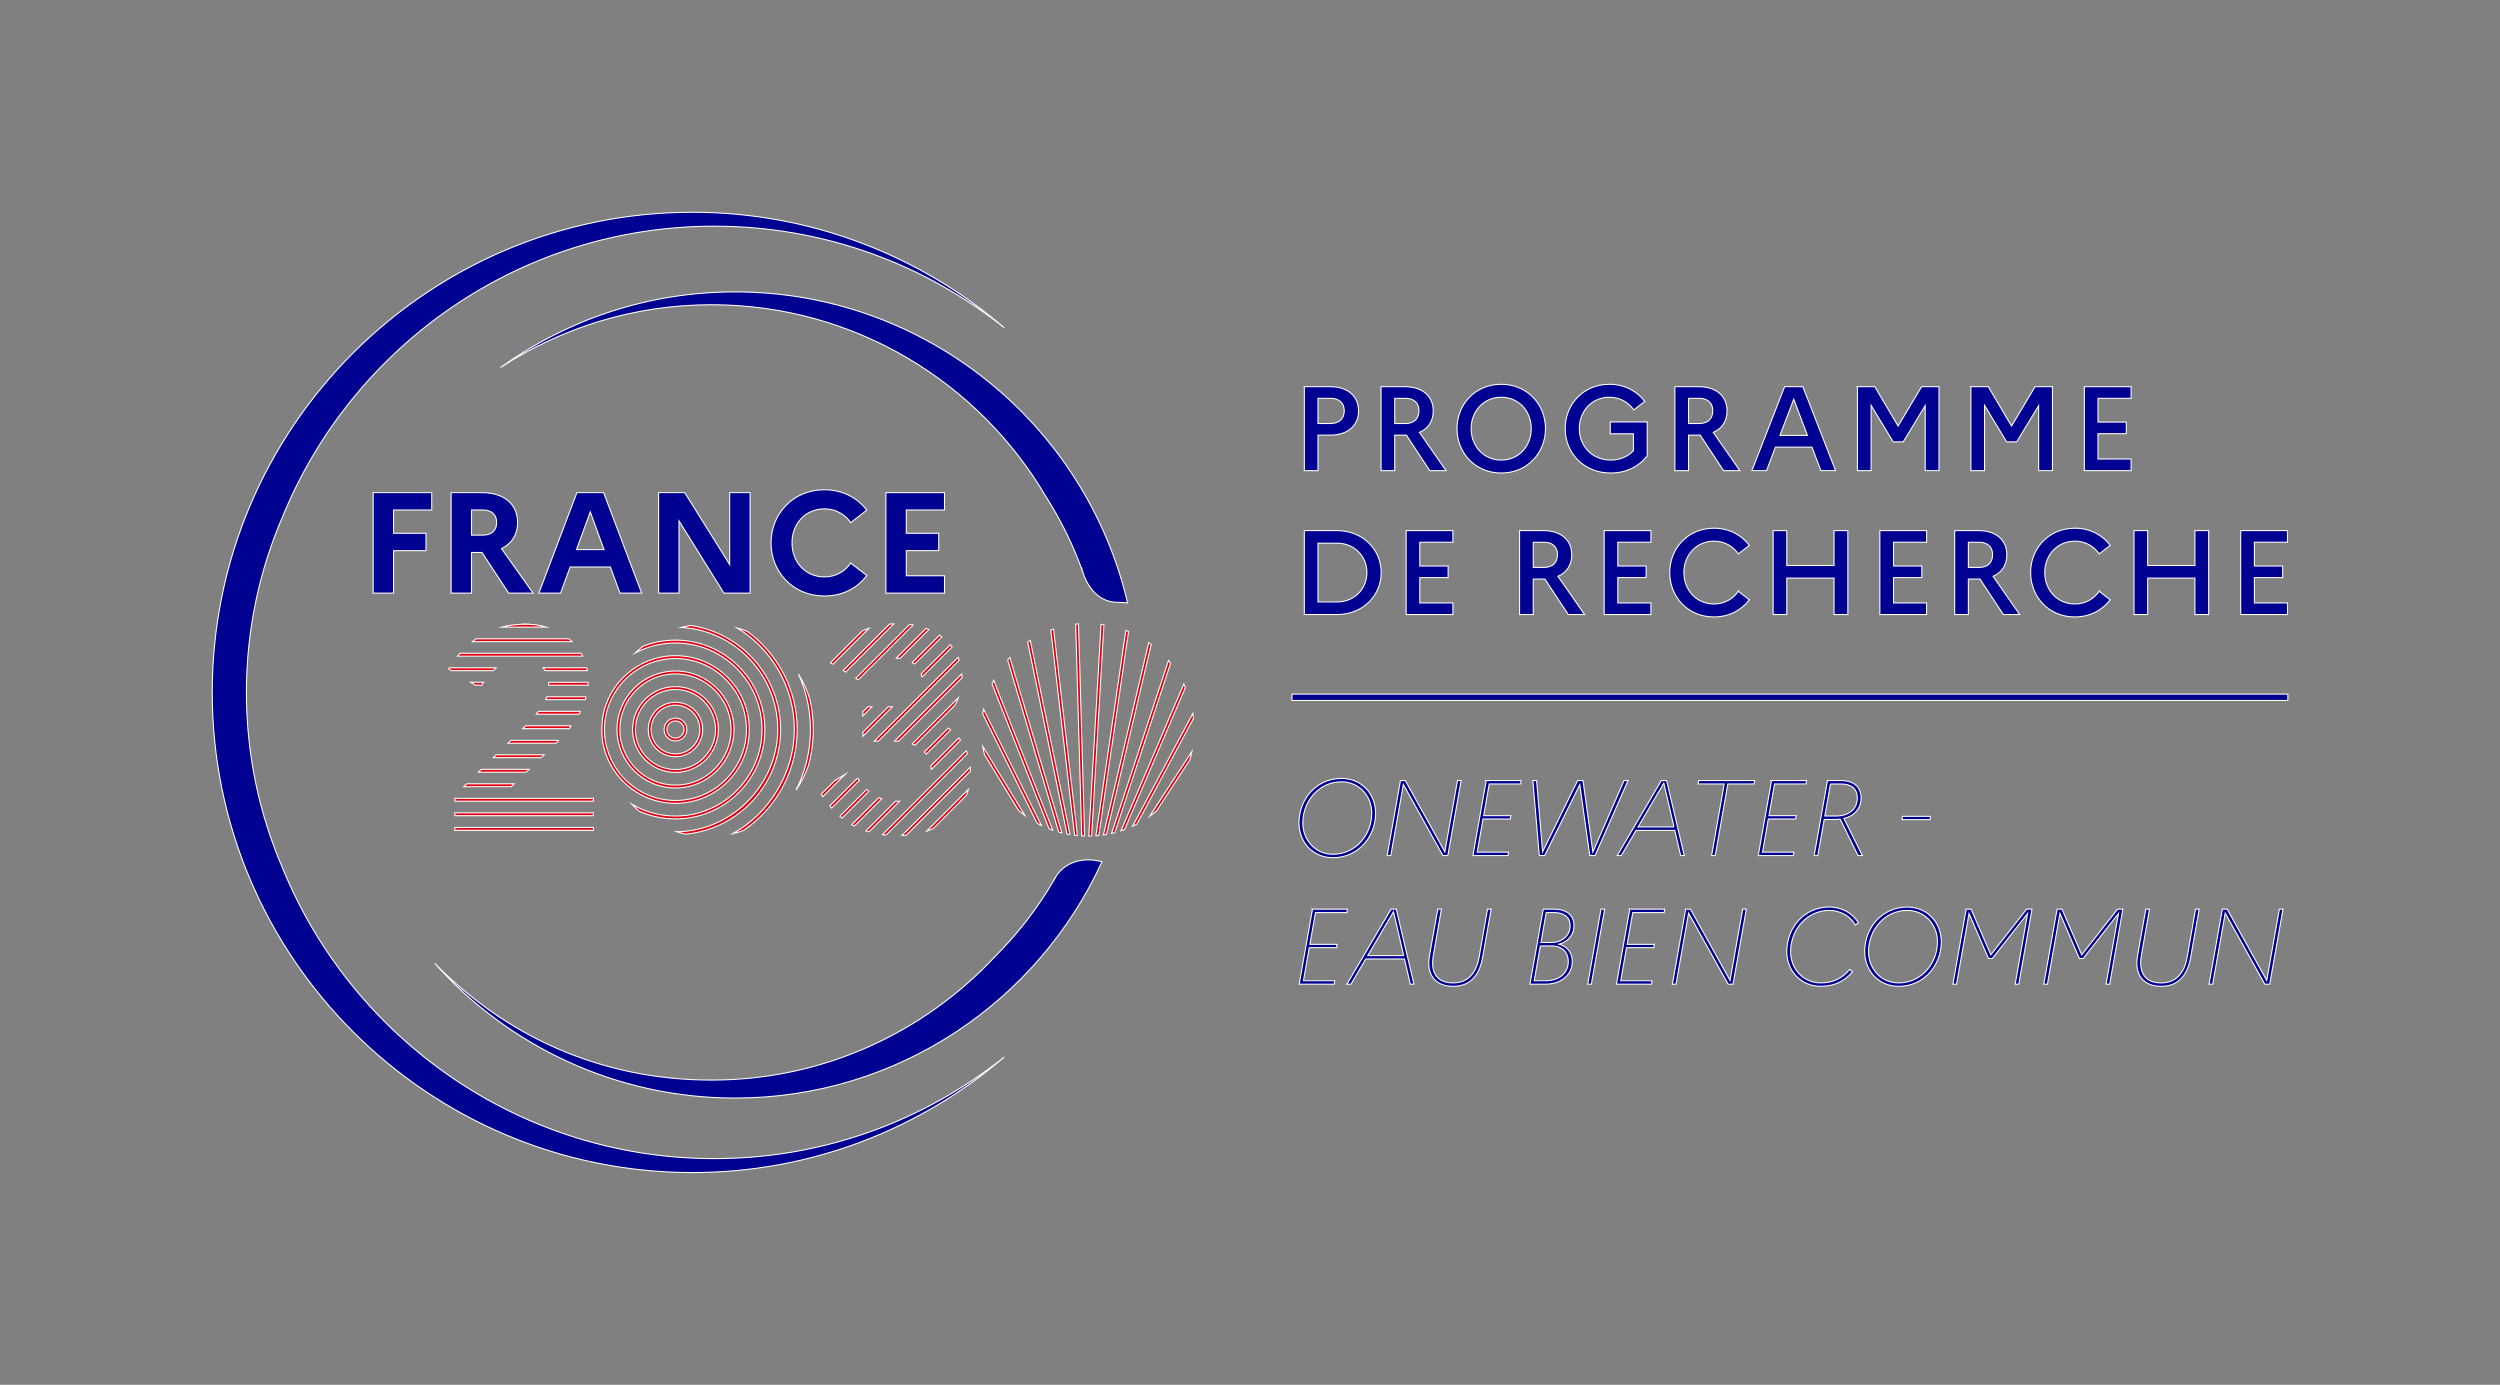 <?xml version="1.0" encoding="UTF-8"?>
<svg id="Calque_1" data-name="Calque 1" xmlns="http://www.w3.org/2000/svg" viewBox="0 0 2355.76 1304.91">
  <rect x="0" y="0" width="2355.76" height="1304.91" fill="#808080" stroke="none"/>
  <defs>
    <style>
      .cls-1 {
        fill: #000091;
      }

      .cls-1, .cls-2 {
        stroke: #fff;
        stroke-miterlimit: 10;
      }

      .cls-2 {
        fill: #e1000f;
      }
    </style>
  </defs>
  <path class="cls-1" d="m266.43,818.39c-21.98-50.94-34.22-107.03-34.22-165.94s12.24-115,34.22-165.94c65.61-160.19,223.12-273.36,406.65-273.36,103.25,0,198.23,35.9,273.31,95.75-79.14-67.8-181.8-108.9-293.94-108.9-249.48,0-452.45,202.97-452.45,452.45s202.97,452.46,452.45,452.46c112.14,0,214.8-41.1,293.93-108.9-75.08,59.85-170.05,95.75-273.3,95.75-183.53,0-341.05-113.18-406.65-273.36Z"/>
  <path class="cls-1" d="m995.53,825.21c-.6,1.06-1.22,2.11-1.83,3.17-.14.28-.25.56-.38.84l-.04-.02.39-.77c-15.46,26.77-34.35,51.32-56.15,72.98-66.72,71.51-161.69,116.35-266.98,116.35s-194.52-42.17-260.87-109.94c69.6,77.81,170.68,126.9,283.05,126.9,153.41,0,285.77-91.47,345.65-222.7-16.22-4.44-33.78-.66-42.84,13.2Z"/>
  <path class="cls-1" d="m1019.92,537.63c.11.4.25.78.37,1.17.43,1.2.82,2.41,1.24,3.62,5.47,14.43,16.32,25.15,31.41,25.15h-.04c3.39.09,6.63.2,9.63.51-39.36-167.75-190.22-293.03-369.81-293.03-82.43,0-158.75,26.48-221.08,71.26,57.28-37.34,125.57-59.14,198.9-59.14,134.42,0,252.04,73.04,315.46,181.46,13.76,21.59,25.16,44.8,33.94,69.26l-.02-.25Z"/>
  <g>
    <path class="cls-1" d="m351.63,464.21h55.2v16.37h-35.99v21.92h30.57v16.37h-30.57v40.05h-19.21v-94.7Z"/>
    <path class="cls-1" d="m425.1,464.21h28.95c20.83,0,33.68,10.69,33.68,28.27,0,11.36-5.54,19.89-15.15,24.49l29.76,41.94h-23l-25.16-38.29h-9.88v38.29h-19.21v-94.7Zm19.21,16.37v23.68h10.82c8.12,0,12.85-4.33,12.85-12.04,0-7.17-4.74-11.64-12.85-11.64h-10.82Z"/>
    <path class="cls-1" d="m543.63,464.21h25.16l35.85,94.7h-20.43l-9.07-24.62h-37.88l-9.07,24.62h-20.43l35.85-94.7Zm25.57,53.71l-12.99-35.58-12.99,35.58h25.98Z"/>
    <path class="cls-1" d="m620.62,464.21h24.62l42.35,67.78v-67.78h19.21v94.7h-24.62l-42.35-68.05v68.05h-19.21v-94.7Z"/>
    <path class="cls-1" d="m801.64,530.63l15.15,11.64c-8.66,11.77-22.73,19.35-39.91,19.35-29.9,0-50.33-23-50.33-50.06s20.43-50.06,50.33-50.06c17.18,0,31.25,7.71,39.91,19.21l-15.15,11.77c-5.41-7.71-13.94-12.99-24.76-12.99-17.86,0-30.57,13.93-30.57,32.06s12.72,32.07,30.57,32.07c10.82,0,19.35-5.28,24.76-12.99Z"/>
    <path class="cls-1" d="m834.8,464.21h55.2v16.37h-35.99v21.92h30.57v16.37h-30.57v23.67h35.99v16.37h-55.2v-94.7Z"/>
  </g>
  <g>
    <path class="cls-2" d="m927.64,711.06l32.09,52.54c2,1.72,4.06,3.37,6.18,4.93l-39.82-65.19c.41,2.61.94,5.19,1.55,7.73"/>
    <path class="cls-2" d="m925.98,672.7l51.28,103.04c1.33.73,2.69,1.41,4.06,2.08l-54.55-109.63c-.29,1.49-.56,2.99-.79,4.5"/>
    <path class="cls-2" d="m934.73,644.24l53.84,136.74c1.13.44,2.26.87,3.41,1.27l-55.61-141.22c-.56,1.06-1.12,2.13-1.65,3.21"/>
    <path class="cls-2" d="m949.49,621.91l48.11,162.12c1.02.29,2.04.58,3.07.83l-49.06-165.33c-.72.78-1.43,1.57-2.12,2.37"/>
    <path class="cls-2" d="m1008.29,786.44l-37.45-183.02c-.82.53-1.64,1.06-2.44,1.61l37.02,180.9c.95.19,1.91.35,2.87.51"/>
    <path class="cls-2" d="m1015.31,787.38l-22.52-194.57c-.88.3-1.76.59-2.62.91l22.38,193.33c.92.12,1.84.24,2.77.33"/>
    <path class="cls-2" d="m1022.02,787.79l-5.72-199.91c-.9.08-1.81.16-2.7.27l5.71,199.55c.9.05,1.81.07,2.71.1"/>
    <path class="cls-2" d="m1028.65,787.77l11.57-199.16c-.89-.14-1.8-.23-2.69-.34l-11.59,199.57c.91,0,1.81-.04,2.72-.07"/>
    <path class="cls-2" d="m1035.44,787.33l28-192.23c-.85-.35-1.72-.69-2.59-1.02l-28.18,193.47c.92-.07,1.85-.12,2.77-.22"/>
    <path class="cls-2" d="m1042.62,786.3l42.17-179.08c-.78-.58-1.58-1.14-2.38-1.7l-42.69,181.26c.97-.14,1.93-.32,2.9-.49"/>
    <path class="cls-2" d="m1050.52,784.59l52.57-159.75c-.67-.83-1.35-1.64-2.05-2.45l-53.62,162.94c1.04-.24,2.07-.47,3.1-.74"/>
    <path class="cls-2" d="m1059.7,781.71l57.31-133.86c-.49-1.12-.98-2.24-1.51-3.35l-59.25,138.39c1.16-.38,2.31-.76,3.45-1.18"/>
    <path class="cls-2" d="m1071.36,776.52l53.31-99.66c-.17-1.55-.36-3.1-.6-4.63l-56.88,106.35c1.41-.65,2.8-1.34,4.18-2.06"/>
    <path class="cls-2" d="m1089.83,764.08l31.32-48.03c.78-2.66,1.48-5.36,2.05-8.1l-39.93,61.25c2.26-1.62,4.45-3.32,6.57-5.12"/>
    <rect class="cls-2" x="428.56" y="782.41" width="130.63" height=".08"/>
    <path class="cls-2" d="m494.96,588.16c-1.12,0-2.2.07-3.3.1h7.05c-1.24-.06-2.49-.1-3.75-.1"/>
    <path class="cls-2" d="m498.7,588.26h-7.05c-6.78.23-13.16,1.13-19.13,2.71h42.5c-5.15-1.51-10.63-2.43-16.33-2.71"/>
    <path class="cls-2" d="m536.02,601.93h-87.32c-1.25.86-2.47,1.77-3.67,2.71h94.03c-.97-.94-2-1.84-3.05-2.71"/>
    <path class="cls-2" d="m547.61,615.6h-114.17c-.78.88-1.55,1.79-2.3,2.71h117.92c-.46-.92-.94-1.82-1.45-2.71"/>
    <path class="cls-2" d="m552.95,629.26h-41.13c.69.85,1.31,1.75,1.87,2.71h39.8c-.16-.91-.34-1.82-.55-2.71"/>
    <path class="cls-2" d="m422.62,630.26l2.81,1.71h39.12c.97-.96,1.96-1.86,2.98-2.71h-44.26c-.21.34-.44.66-.65,1"/>
    <path class="cls-2" d="m554.28,642.93h-37.3c.06.8.11,1.61.11,2.45,0,.09,0,.18,0,.26h37.09c.06-.89.09-1.8.11-2.71"/>
    <path class="cls-2" d="m447.87,645.64h6.1c.58-.92,1.17-1.82,1.76-2.71h-12.31l4.45,2.71Z"/>
    <path class="cls-2" d="m552.35,656.6h-37.1c-.31.91-.67,1.81-1.05,2.71h37.38c.28-.89.53-1.8.77-2.71"/>
    <path class="cls-2" d="m547.03,670.27h-39.54c-.7.9-1.42,1.8-2.18,2.71h40.28c.5-.89.97-1.8,1.44-2.71"/>
    <path class="cls-2" d="m538.36,683.93h-43.14c-.62.64-1.24,1.27-1.88,1.93l-.79.78h43.7c.72-.9,1.43-1.8,2.12-2.71"/>
    <path class="cls-2" d="m526.61,697.6h-45.21l-2.75,2.71h45.34c.88-.9,1.76-1.8,2.62-2.71"/>
    <polygon class="cls-2" points="512.79 711.27 467.5 711.27 464.74 713.98 509.98 713.98 512.79 711.27"/>
    <polygon class="cls-2" points="498.62 724.94 453.6 724.94 450.84 727.65 495.81 727.65 498.62 724.94"/>
    <polygon class="cls-2" points="484.45 738.6 439.7 738.6 436.95 741.31 481.64 741.31 484.45 738.6"/>
    <rect class="cls-2" x="428.56" y="752.27" width="130.63" height="2.71"/>
    <rect class="cls-2" x="428.56" y="765.94" width="130.63" height="2.71"/>
    <rect class="cls-2" x="428.56" y="779.69" width="130.63" height="2.71"/>
    <path class="cls-2" d="m879.38,780.8l31.2-31.2c.74-1.86,1.38-3.77,1.91-5.74l-39.35,39.35c2.14-.72,4.22-1.52,6.23-2.4"/>
    <path class="cls-2" d="m853.92,787.08l60.58-60.58c-.03-1.22-.1-2.43-.21-3.63l-64.47,64.47c1.38-.06,2.75-.15,4.1-.27"/>
    <path class="cls-2" d="m834.95,786.89l76.7-76.7c-.32-.94-.68-1.86-1.06-2.77l-79.08,79.08c1.13.15,2.28.28,3.44.39"/>
    <path class="cls-2" d="m845.46,755.06c-.55,0-1.08-.04-1.62-.05l-27.98,27.98c.97.32,1.97.58,2.96.87l28.88-28.88c-.75.04-1.49.09-2.25.09"/>
    <path class="cls-2" d="m877.51,725.16l27.62-27.62c-.53-.74-1.09-1.45-1.66-2.17l-26.3,26.29c.18,1.13.3,2.29.34,3.49"/>
    <path class="cls-2" d="m872.77,710.73l23.04-23.05c-.7-.57-1.41-1.13-2.15-1.68l-22.6,22.6c.61.68,1.18,1.39,1.71,2.12"/>
    <path class="cls-2" d="m828.07,751.61l-25.44,25.44c.81.46,1.63.93,2.47,1.36l25.71-25.72c-.93-.32-1.84-.69-2.74-1.09"/>
    <path class="cls-2" d="m816.69,743.82l-25.32,25.32c.69.59,1.39,1.17,2.1,1.73l25.22-25.22c-.68-.58-1.35-1.19-2.01-1.83"/>
    <path class="cls-2" d="m862.22,702.12l37.51-37.5c1.34-2.31,2.48-4.73,3.43-7.26l-43.62,43.62c.93.35,1.82.73,2.69,1.14"/>
    <path class="cls-2" d="m808.2,733.14l-26.32,26.32c.58.7,1.18,1.38,1.78,2.05l26.06-26.06c-.51-.74-1.01-1.53-1.52-2.31"/>
    <path class="cls-2" d="m844.11,698.38c.88,0,1.74.05,2.59.09l59.74-59.75c0-.09,0-.18,0-.26,0-1.17-.05-2.31-.12-3.45l-63.37,63.37h1.15Z"/>
    <path class="cls-2" d="m786.46,735.72l-12.57,12.57c.49.79.98,1.58,1.48,2.35l21.13-21.13-10.04,6.22Z"/>
    <path class="cls-2" d="m827.62,698.38l76.21-76.21c-.32-.94-.68-1.86-1.06-2.77l-78.98,78.98h3.83Z"/>
    <polygon class="cls-2" points="837.02 665.99 813.07 689.94 813.07 693.77 840.85 665.99 837.02 665.99"/>
    <path class="cls-2" d="m868.8,638.03l28.38-28.38c-.55-.72-1.11-1.44-1.7-2.13l-27.43,27.43c.32.98.56,2.01.76,3.07"/>
    <path class="cls-2" d="m861.82,625.85l25.75-25.75c-.73-.55-1.47-1.08-2.24-1.59l-25.75,25.75c.78.49,1.54,1.02,2.24,1.59"/>
    <polygon class="cls-2" points="817.85 665.99 813.07 670.77 813.07 674.6 821.68 665.99 817.85 665.99"/>
    <path class="cls-2" d="m848.11,620.4l27.23-27.23c-.91-.38-1.83-.73-2.76-1.07l-28.05,28.05c1.22.03,2.42.11,3.58.25"/>
    <path class="cls-2" d="m808.68,640.66l8.42-8.42c1.18-1.33,2.4-2.56,3.68-3.68l39.65-39.65c-1.1-.19-2.21-.35-3.33-.5l-50.78,50.78,2.37,1.46Z"/>
    <path class="cls-2" d="m796.84,633.33l45.5-45.5c-1.38.05-2.74.14-4.08.25l-43.79,43.79,2.37,1.46Z"/>
    <path class="cls-2" d="m784.92,625.97l34-34c-2.17.73-4.27,1.56-6.3,2.47l-30.06,30.06,2.37,1.46Z"/>
    <path class="cls-2" d="m751.21,687.45c0-37.9-18.47-71.54-46.88-92.45-3.17-1.26-6.43-2.37-9.75-3.31,32.3,19.68,53.92,55.24,53.92,95.76s-23.47,79.04-58.05,98.13c3.39-.8,6.71-1.77,9.96-2.91,30.62-20.63,50.8-55.62,50.8-95.23"/>
    <path class="cls-2" d="m763.24,659.12c-2.56-8.49-6.22-16.5-10.81-23.88,7.21,15.94,11.25,33.61,11.25,52.21,0,20.54-4.92,39.95-13.61,57.14,4.99-7.3,9.03-15.3,11.96-23.82,2.83-10.64,4.35-21.8,4.35-33.32,0-9.73-1.11-19.2-3.15-28.33"/>
    <path class="cls-2" d="m735.59,687.42c0-49.89-37.06-91.26-85.09-98.08-2.94.5-5.84,1.11-8.69,1.85,50.69,2.77,91.07,44.87,91.07,96.23s-42.71,95.83-95.41,96.36c2.83.88,5.73,1.62,8.66,2.26,50.13-4.87,89.45-47.23,89.45-98.62"/>
    <path class="cls-2" d="m720.74,687.42c0-46.45-37.79-84.24-84.24-84.24-10.79,0-21.09,2.06-30.58,5.77-2.58,2-5.05,4.13-7.42,6.37,11.36-6.01,24.29-9.43,38.01-9.43,44.96,0,81.53,36.57,81.53,81.53s-36.58,81.53-81.53,81.53c-15.02,0-29.09-4.1-41.18-11.21,2.27,2.35,4.66,4.59,7.16,6.72,10.41,4.62,21.92,7.2,34.03,7.2,46.45,0,84.24-37.79,84.24-84.24"/>
    <path class="cls-2" d="m636.5,664.47c12.65,0,22.95,10.29,22.95,22.95s-10.3,22.95-22.95,22.95-22.95-10.3-22.95-22.95,10.3-22.95,22.95-22.95m0,48.61c14.15,0,25.66-11.51,25.66-25.66s-11.51-25.66-25.66-25.66-25.66,11.51-25.66,25.66,11.51,25.66,25.66,25.66"/>
    <path class="cls-2" d="m636.5,649.71c20.79,0,37.71,16.92,37.71,37.71s-16.92,37.71-37.71,37.71-37.71-16.92-37.71-37.71,16.92-37.71,37.71-37.71m0,78.13c22.29,0,40.42-18.13,40.42-40.42s-18.13-40.42-40.42-40.42-40.42,18.13-40.42,40.42,18.13,40.42,40.42,40.42"/>
    <path class="cls-2" d="m636.5,679.37c4.44,0,8.06,3.61,8.06,8.06s-3.61,8.06-8.06,8.06-8.06-3.61-8.06-8.06,3.61-8.06,8.06-8.06m0,18.82c5.94,0,10.76-4.83,10.76-10.76s-4.83-10.76-10.76-10.76-10.76,4.83-10.76,10.76,4.83,10.76,10.76,10.76"/>
    <path class="cls-2" d="m636.5,620.55c36.87,0,66.87,30,66.87,66.87s-30,66.87-66.87,66.87-66.87-30-66.87-66.87,30-66.87,66.87-66.87m0,136.45c38.36,0,69.58-31.21,69.58-69.58s-31.21-69.58-69.58-69.58c-34.47,0-63.14,25.2-68.62,58.13-.48,3.98-.76,8.02-.76,12.12,0,2.61.13,5.19.33,7.75,4.18,34.4,33.54,61.15,69.05,61.15"/>
    <path class="cls-2" d="m636.5,635.01c28.9,0,52.41,23.51,52.41,52.41s-23.51,52.41-52.41,52.41-52.41-23.51-52.41-52.41,23.51-52.41,52.41-52.41m0,107.53c30.39,0,55.12-24.73,55.12-55.12s-24.73-55.12-55.12-55.12-55.12,24.73-55.12,55.12,24.73,55.12,55.12,55.12"/>
  </g>
  <g>
    <path class="cls-1" d="m1229.06,364.38h24.3c16.61,0,26.78,8.81,26.78,22.83s-10.17,22.83-26.78,22.83h-11.41v33.45h-12.88v-79.1Zm12.88,10.96v23.73h11.98c8.02,0,12.77-4.52,12.77-12.09,0-7.12-4.75-11.64-12.77-11.64h-11.98Z"/>
    <path class="cls-1" d="m1301.39,364.38h22.38c16.61,0,26.78,8.81,26.78,22.83,0,9.61-4.75,16.73-13,20.23l25.09,36.05h-15.37l-22.04-33.45h-10.96v33.45h-12.88v-79.1Zm12.88,10.96v23.73h10.17c8.02,0,12.66-4.52,12.66-12.09,0-7.12-4.63-11.64-12.66-11.64h-10.17Z"/>
    <path class="cls-1" d="m1456.33,403.93c0,22.6-16.95,41.81-41.7,41.81s-41.7-19.21-41.7-41.81,16.84-41.81,41.7-41.81,41.7,19.21,41.7,41.81Zm-13.45,0c0-16.61-11.75-29.61-28.25-29.61s-28.37,13.11-28.37,29.61,11.87,29.61,28.37,29.61,28.25-13.11,28.25-29.61Z"/>
    <path class="cls-1" d="m1539.16,424.72v-15.93h-21.81v-11.19h34.81v31.98c-7.46,9.83-19.66,16.16-34.47,16.16-25.54,0-42.83-19.21-42.83-41.81s16.84-41.81,41.7-41.81c14.35,0,25.99,6.44,33.34,16.16l-10.4,8.02c-4.97-7.12-13-11.98-22.94-11.98-16.5,0-28.37,13.11-28.37,29.61s12.32,29.61,29.5,29.61c8.81,0,16.39-3.39,21.47-8.81Z"/>
    <path class="cls-1" d="m1578.26,364.38h22.38c16.61,0,26.78,8.81,26.78,22.83,0,9.61-4.75,16.73-13,20.23l25.09,36.05h-15.37l-22.04-33.45h-10.96v33.45h-12.88v-79.1Zm12.88,10.96v23.73h10.17c8.02,0,12.66-4.52,12.66-12.09,0-7.12-4.63-11.64-12.66-11.64h-10.17Z"/>
    <path class="cls-1" d="m1681.66,364.38h17.18l30.85,79.1h-13.9l-8.36-22.15h-34.47l-8.36,22.15h-13.79l30.85-79.1Zm21.47,45.88l-12.88-34.13-13,34.13h25.88Z"/>
    <path class="cls-1" d="m1750.26,364.38h16.39l21.92,37.07,22.15-37.07h16.39v79.1h-13v-61.25l-20.68,34.13h-9.49l-20.79-34.35v61.48h-12.88v-79.1Z"/>
    <path class="cls-1" d="m1857.17,364.38h16.39l21.92,37.07,22.15-37.07h16.39v79.1h-13v-61.25l-20.68,34.13h-9.49l-20.79-34.35v61.48h-12.88v-79.1Z"/>
    <path class="cls-1" d="m1964.08,364.38h44.07v10.96h-31.19v22.38h26.67v10.96h-26.67v23.84h31.19v10.96h-44.07v-79.1Z"/>
    <path class="cls-1" d="m1229.06,499.99h30.74c24.86,0,41.7,18.19,41.7,39.55s-16.84,39.55-41.7,39.55h-30.74v-79.1Zm12.88,11.87v55.37h17.97c16.39,0,28.14-12.32,28.14-27.69s-11.75-27.69-28.14-27.69h-17.97Z"/>
    <path class="cls-1" d="m1325.01,499.99h44.07v10.96h-31.19v22.38h26.67v10.96h-26.67v23.84h31.19v10.96h-44.07v-79.1Z"/>
    <path class="cls-1" d="m1431.91,499.99h22.38c16.61,0,26.78,8.81,26.78,22.83,0,9.61-4.75,16.73-13,20.23l25.09,36.05h-15.37l-22.04-33.45h-10.96v33.45h-12.88v-79.1Zm12.88,10.96v23.73h10.17c8.02,0,12.66-4.52,12.66-12.09,0-7.12-4.63-11.64-12.66-11.64h-10.17Z"/>
    <path class="cls-1" d="m1511.59,499.99h44.07v10.96h-31.19v22.38h26.67v10.96h-26.67v23.84h31.19v10.96h-44.07v-79.1Z"/>
    <path class="cls-1" d="m1638.04,557.17l10.4,8.02c-7.35,9.72-18.99,16.16-33.34,16.16-24.86,0-41.7-19.21-41.7-41.81s16.84-41.81,41.7-41.81c14.35,0,25.99,6.44,33.34,16.16l-10.4,8.02c-4.97-7.12-13-11.98-22.94-11.98-16.5,0-28.37,13.11-28.37,29.61s11.87,29.61,28.37,29.61c9.94,0,17.97-4.86,22.94-11.98Z"/>
    <path class="cls-1" d="m1670.82,499.99h12.88v32.88h44.52v-32.88h13v79.1h-13v-34.35h-44.52v34.35h-12.88v-79.1Z"/>
    <path class="cls-1" d="m1771.39,499.99h44.07v10.96h-31.19v22.38h26.67v10.96h-26.67v23.84h31.19v10.96h-44.07v-79.1Z"/>
    <path class="cls-1" d="m1841.91,499.99h22.38c16.61,0,26.78,8.81,26.78,22.83,0,9.61-4.75,16.73-13,20.23l25.09,36.05h-15.37l-22.04-33.45h-10.96v33.45h-12.88v-79.1Zm12.88,10.96v23.73h10.17c8.02,0,12.66-4.52,12.66-12.09,0-7.12-4.63-11.64-12.66-11.64h-10.17Z"/>
    <path class="cls-1" d="m1978.09,557.17l10.4,8.02c-7.35,9.72-18.99,16.16-33.34,16.16-24.86,0-41.7-19.21-41.7-41.81s16.84-41.81,41.7-41.81c14.35,0,25.99,6.44,33.34,16.16l-10.4,8.02c-4.97-7.12-13-11.98-22.94-11.98-16.5,0-28.37,13.11-28.37,29.61s11.87,29.61,28.37,29.61c9.94,0,17.97-4.86,22.94-11.98Z"/>
    <path class="cls-1" d="m2010.86,499.99h12.88v32.88h44.52v-32.88h13v79.1h-13v-34.35h-44.52v34.35h-12.88v-79.1Z"/>
    <path class="cls-1" d="m2111.44,499.99h44.07v10.96h-31.19v22.38h26.67v10.96h-26.67v23.84h31.19v10.96h-44.07v-79.1Z"/>
  </g>
  <g>
    <path class="cls-1" d="m1296.23,766.31c0,22.12-16.26,41.91-40.1,41.91-19.29,0-32.12-14.95-32.12-32.82,0-22.12,16.26-41.91,40.1-41.91,19.29,0,32.12,14.95,32.12,32.82Zm-3.64-.1c0-15.96-11.61-29.49-28.48-29.49-21.21,0-36.46,18.18-36.46,38.78,0,15.96,11.61,29.49,28.38,29.49,21.31,0,36.56-18.18,36.56-38.78Z"/>
    <path class="cls-1" d="m1319.66,735.5h4.54l37.27,67.16,11.92-67.16h3.43l-12.52,70.7h-4.65l-37.27-66.96-11.82,66.96h-3.43l12.52-70.7Z"/>
    <path class="cls-1" d="m1400.46,735.5h32.93l-.5,3.23h-29.59l-5.25,29.9h25.65l-.61,3.13h-25.65l-5.45,31.21h29.49l-.5,3.23h-33.03l12.52-70.7Z"/>
    <path class="cls-1" d="m1447.93,735.5l5.66,67.16,33.03-67.16h5.05l9.29,67.37,29.39-67.37h3.74l-31.01,70.7h-5.05l-9.39-66.76-33.13,66.76h-5.05l-6.06-70.7h3.53Z"/>
    <path class="cls-1" d="m1565.49,735.5h4.95l16.66,70.7h-3.43l-5.55-23.73h-36.46l-13.94,23.73h-3.84l41.61-70.7Zm11.92,43.73l-9.59-41.31-24.24,41.31h33.83Z"/>
    <path class="cls-1" d="m1600.64,735.5h52.72l-.5,3.23h-24.74l-11.82,67.47h-3.43l11.82-67.47h-24.54l.5-3.23Z"/>
    <path class="cls-1" d="m1669.32,735.5h32.93l-.5,3.23h-29.59l-5.25,29.9h25.65l-.61,3.13h-25.65l-5.45,31.21h29.49l-.5,3.23h-33.03l12.52-70.7Z"/>
    <path class="cls-1" d="m1722.04,735.5h12.52c11.92,0,19.19,5.76,19.19,16.36,0,9.7-6.16,17.07-16.26,19.39l17.47,34.95h-4.14l-16.77-34.24c-1.31.1-2.73.2-4.24.2h-10.81l-6.06,34.04h-3.43l12.52-70.7Zm2.83,3.23l-5.35,30.2h10.3c12.83,0,20.3-6.77,20.3-16.97,0-8.99-5.76-13.23-15.55-13.23h-9.7Z"/>
    <path class="cls-1" d="m1819.2,769.24l-.5,3.13h-26.46l.5-3.13h26.46Z"/>
    <path class="cls-1" d="m1236.74,856.71h32.93l-.5,3.23h-29.59l-5.25,29.9h25.65l-.61,3.13h-25.65l-5.45,31.21h29.49l-.5,3.23h-33.03l12.52-70.7Z"/>
    <path class="cls-1" d="m1310.77,856.71h4.95l16.66,70.7h-3.43l-5.55-23.73h-36.46l-13.94,23.73h-3.84l41.61-70.7Zm11.92,43.73l-9.59-41.31-24.24,41.31h33.83Z"/>
    <path class="cls-1" d="m1401.67,856.71h3.43l-7.98,45.25c-3.23,18.28-12.62,27.47-27.77,27.47-16.06,0-25.75-10-22.32-29.09l7.78-43.63h3.43l-7.58,43.43c-3.03,17.47,4.34,26.06,18.58,26.06,13.13,0,21.71-8.08,24.54-24.44l7.88-45.04Z"/>
    <path class="cls-1" d="m1454.19,856.71h10.2c12.32,0,18.79,6.06,18.79,15.55,0,8.28-5.15,15.05-13.94,17.47,8.48,2.32,12.32,8.89,12.32,16.16,0,12.93-10.4,21.51-25.45,21.51h-14.44l12.52-70.7Zm-2.73,34.64l-5.76,32.83h10.5c13.13,0,21.61-7.27,21.61-18.18,0-8.38-5.45-14.65-15.66-14.65h-10.71Zm5.55-31.41l-4.95,28.18h9.49c10.91,0,17.98-6.77,17.98-15.86,0-7.88-5.55-12.32-15.15-12.32h-7.37Z"/>
    <path class="cls-1" d="m1508.63,856.71h3.43l-12.52,70.7h-3.43l12.52-70.7Z"/>
    <path class="cls-1" d="m1535.7,856.71h32.93l-.5,3.23h-29.59l-5.25,29.9h25.65l-.61,3.13h-25.65l-5.45,31.21h29.49l-.5,3.23h-33.03l12.52-70.7Z"/>
    <path class="cls-1" d="m1588.42,856.71h4.54l37.27,67.16,11.92-67.16h3.43l-12.52,70.7h-4.65l-37.27-66.96-11.82,66.96h-3.43l12.52-70.7Z"/>
    <path class="cls-1" d="m1751.13,869.73l-3.03,1.92c-4.14-8.28-14.04-13.74-24.34-13.74-21.21,0-36.46,18.18-36.46,38.78,0,15.96,11.61,29.49,28.38,29.49,12.02,0,20.2-4.44,27.37-12.73l2.52,2.42c-7.58,8.79-16.97,13.53-29.79,13.53-19.29,0-32.12-14.95-32.12-32.82,0-22.12,16.26-41.91,40.1-41.91,12.12,0,22.62,6.26,27.37,15.05Z"/>
    <path class="cls-1" d="m1829.3,887.51c0,22.12-16.26,41.91-40.1,41.91-19.29,0-32.12-14.95-32.12-32.82,0-22.12,16.26-41.91,40.1-41.91,19.29,0,32.12,14.95,32.12,32.82Zm-3.64-.1c0-15.96-11.61-29.49-28.48-29.49-21.21,0-36.46,18.18-36.46,38.78,0,15.96,11.62,29.49,28.38,29.49,21.31,0,36.56-18.18,36.56-38.78Z"/>
    <path class="cls-1" d="m1852.73,856.71h4.65l18.58,43.02,33.73-43.02h5.05l-12.42,70.7h-3.43l11.72-66.56-33.23,42.32h-3.64l-18.28-42.42-11.82,66.66h-3.43l12.52-70.7Z"/>
    <path class="cls-1" d="m1938.38,856.71h4.65l18.58,43.02,33.73-43.02h5.05l-12.42,70.7h-3.43l11.72-66.56-33.23,42.32h-3.64l-18.28-42.42-11.82,66.66h-3.43l12.52-70.7Z"/>
    <path class="cls-1" d="m2068.87,856.71h3.43l-7.98,45.25c-3.23,18.28-12.62,27.47-27.77,27.47-16.06,0-25.75-10-22.32-29.09l7.78-43.63h3.43l-7.58,43.43c-3.03,17.47,4.34,26.06,18.58,26.06,13.13,0,21.71-8.08,24.54-24.44l7.88-45.04Z"/>
    <path class="cls-1" d="m2094.12,856.71h4.54l37.27,67.16,11.92-67.16h3.43l-12.52,70.7h-4.65l-37.27-66.96-11.82,66.96h-3.43l12.52-70.7Z"/>
  </g>
  <rect class="cls-1" x="1217.41" y="654.05" width="938.44" height="6"/>
</svg>